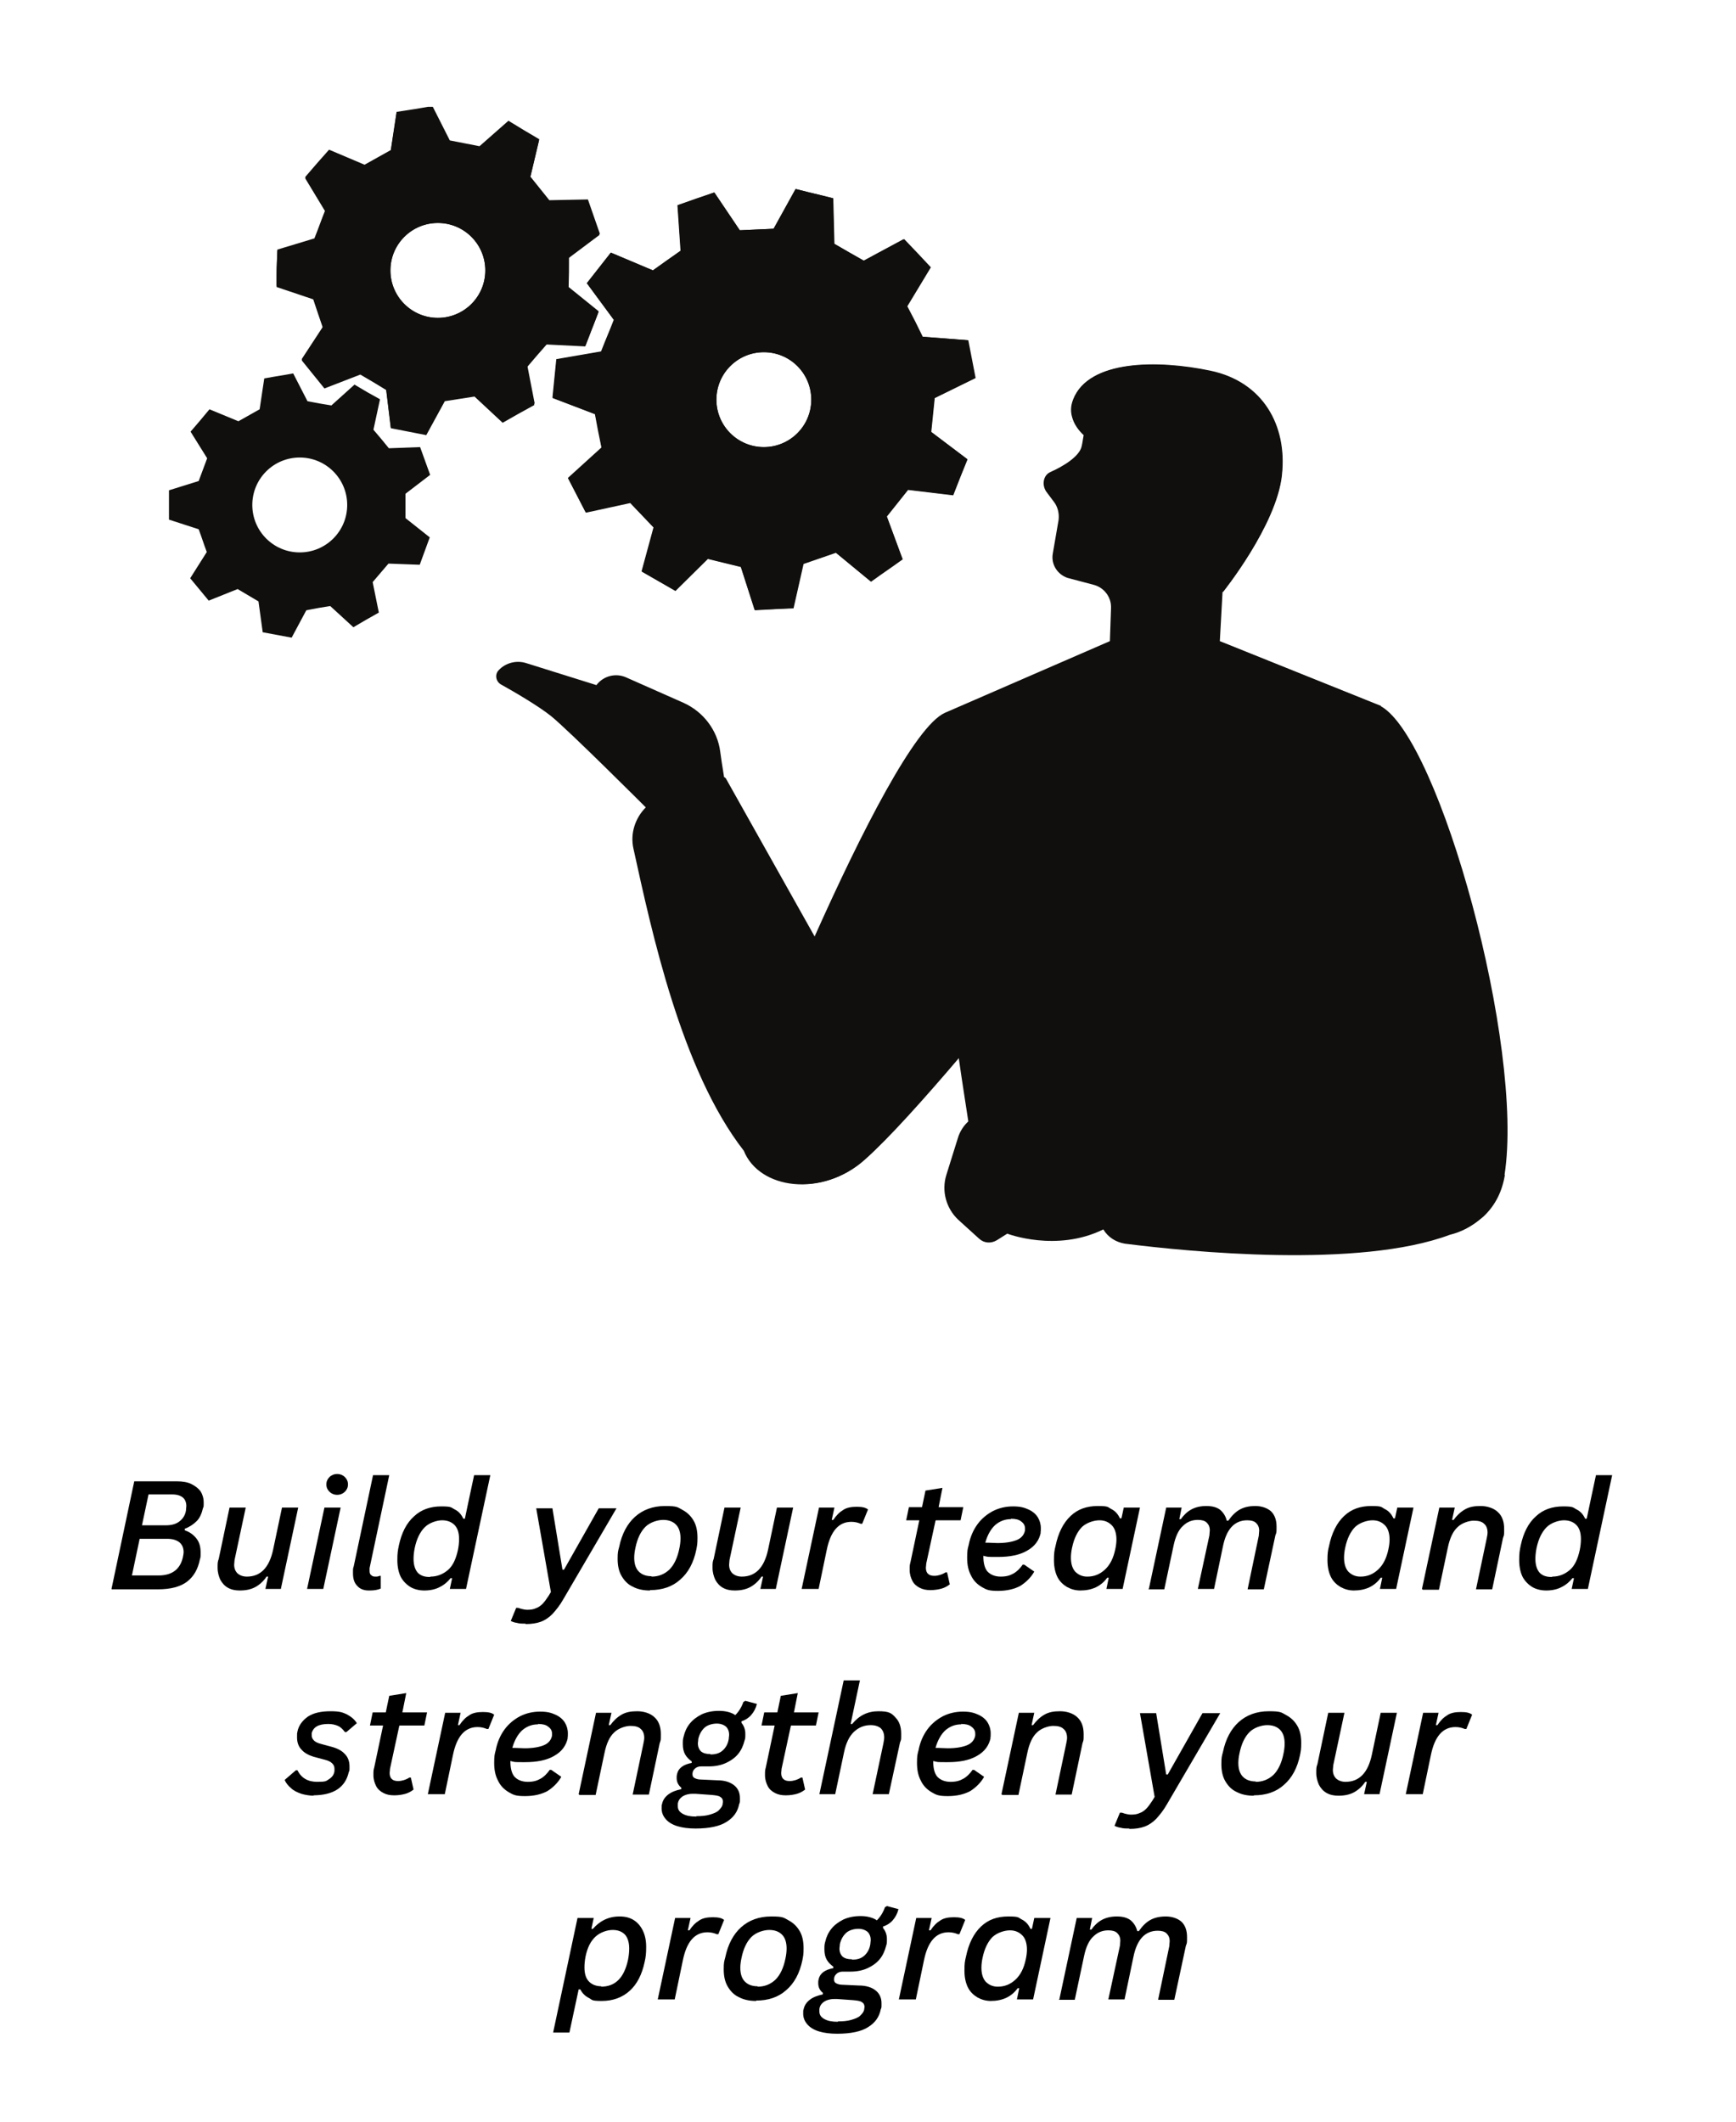 <?xml version="1.0" encoding="UTF-8"?>
<svg id="Layer_1" xmlns="http://www.w3.org/2000/svg" version="1.1" xmlns:xlink="http://www.w3.org/1999/xlink" viewBox="0 0 450 550">
  <!-- Generator: Adobe Illustrator 29.0.0, SVG Export Plug-In . SVG Version: 2.1.0 Build 186)  -->
  <defs>
    <style>
      .st0 {
        fill: #fff;
      }

      .st1 {
        fill: none;
      }

      .st2 {
        clip-path: url(#clippath-1);
      }

      .st3 {
        fill: #100f0d;
      }

      .st4 {
        clip-path: url(#clippath);
      }
    </style>
    <clipPath id="clippath">
      <rect class="st1" x="43.8" y="27.7" width="347.1" height="297.8"/>
    </clipPath>
    <clipPath id="clippath-1">
      <rect class="st1" x="70.9" y="27.7" width="262.7" height="127.1"/>
    </clipPath>
  </defs>
  <rect class="st0" x="-262.7" y="-356.1" width="979.2" height="1267.2"/>
  <rect class="st0" x="-262.7" y="-356.1" width="979.2" height="1267.2"/>
  <g class="st4">
    <path class="st3" d="M277.5,109.3s0,0,0,0c0,0,0-.2.1-.2,0,0,0,.2,0,.2ZM358,183l-41.8-16.8.7-12.7s13.9-17.2,15.3-30.3c1.4-12.7-4.8-24.1-18.5-27-13.7-2.9-31.5-2.8-35.5,7.3-.7,1.7-.7,3.2-.3,4.6.5,1.9,1.7,3.5,3,4.7-.2,1-.3,2-.5,2.8-.5,2.7-4.8,5.3-8.2,6.8-1.9.9-2.2,3.6-.8,5.3l1.8,2.4c1,1.3,1.4,3,1.2,4.7l-1.5,8.7c-.5,2.8,1.2,5.4,3.8,6.3l6.8,1.8c2.7.7,4.6,3.2,4.5,6l-.3,8.6-42.8,18.6c-7.7,3.5-21.6,30.8-33.8,58.1l-23.2-41.4h-.2c-.5-3.1-.9-5.7-1-6.6-.7-5.6-4.4-10.4-9.5-12.7l-14.9-6.6c-2.7-1.2-5.9-.4-7.7,2l-18.2-5.7c-2.5-.8-5.3-.1-7.1,1.8-1.1,1.1-.8,2.9.5,3.7,3.6,2,9.9,5.7,13,8.2,4.5,3.6,24.6,23.7,24.6,23.7h0c-2.7,2.7-4.1,6.7-3.2,10.7,4.7,21.4,12.4,57.5,28.6,78.3,4,10,20.2,12.2,31.1,2.4,6.1-5.5,15.4-15.9,24.6-26.6.8,5.7,1.7,11.3,2.5,16.6-1.2,1.1-2.2,2.6-2.7,4.3l-3,9.6c-1.3,4.2,0,8.7,3.1,11.6l5.4,4.9c1.3,1.2,3.1,1.3,4.6.4l2.7-1.7s12.7,4.9,24.9-1.1c1.2,2,3.2,3.3,5.6,3.7,16.7,2.1,60.7,6.5,84.2-2.3,2.9-.7,5.6-2.1,7.9-4.1.3-.2.6-.5.9-.8,2.6-2.6,4.4-6,5.1-10.4,5.2-33.5-16.8-112.9-32-121.5ZM152.2,73.4c3.3-4.2,2.9-3.7,6.2-7.9l10.9,4.6c3.2-2.2,4.1-2.9,7.2-5.1l-.8-11.8c5-1.7,4.5-1.5,9.5-3.3l6.6,9.8c3.9-.2,5-.2,8.8-.4l5.7-10.3c5.1,1.3,4.6,1.1,9.7,2.4l.3,11.8c3.3,1.9,4.3,2.5,7.7,4.4l10.4-5.6c3.6,3.8,3.3,3.4,6.9,7.3l-6.1,10.1c1.8,3.4,2.3,4.4,4,7.9l11.8.9c1,5.2.9,4.6,1.9,9.8l-10.6,5.2c-.4,3.9-.5,4.9-.9,8.8l9.4,7.1c-2,4.9-1.8,4.4-3.7,9.3l-11.7-1.4c-2.4,3-3.1,3.9-5.5,6.9l4.1,11.1c-4.3,3.1-3.9,2.7-8.2,5.8l-9.1-7.5c-3.7,1.3-4.7,1.6-8.4,2.9l-2.6,11.5c-5.3.2-4.7.2-10,.5l-3.6-11.2c-3.8-.9-4.8-1.2-8.6-2.1l-8.4,8.3c-4.6-2.7-4.1-2.4-8.7-5l3.1-11.4c-2.7-2.8-3.4-3.6-6.1-6.4l-11.5,2.5c-2.4-4.7-2.2-4.2-4.6-8.9l8.7-7.9c-.7-3.8-.9-4.9-1.7-8.7l-11-4.2c.5-5.3.5-4.7,1-10l11.6-2c1.4-3.6,1.9-4.6,3.3-8.2l-7-9.5ZM185.7,103.6c0,6.8,5.5,12.3,12.3,12.3s12.3-5.5,12.3-12.3-5.5-12.3-12.3-12.3-12.3,5.5-12.3,12.3ZM105.1,128c0,2.6,0,3.7,0,6.3l6.3,5c-1.3,3.6-1.3,3.5-2.6,7.1l-8.1-.3c-1.7,2-2.4,2.8-4.1,4.8l1.6,7.9c-3.4,1.9-3.2,1.8-6.6,3.8l-6-5.5c-2.6.4-3.6.6-6.2,1.1l-3.8,7.1c-3.8-.7-3.7-.7-7.5-1.4l-1.1-8c-2.2-1.3-3.2-1.9-5.4-3.2l-7.5,3c-2.5-3-2.4-2.9-4.8-5.8l4.3-6.8c-.9-2.4-1.2-3.5-2.1-5.9l-7.7-2.5c0-3.9,0-3.7,0-7.6l7.7-2.4c.9-2.4,1.3-3.5,2.2-5.9l-4.3-6.9c2.5-2.9,2.4-2.8,4.9-5.8l7.5,3.1c2.3-1.3,3.2-1.8,5.5-3.1l1.2-8c3.8-.7,3.7-.6,7.5-1.3l3.7,7.2c2.6.5,3.6.7,6.2,1.1l6-5.4c3.3,2,3.2,1.9,6.6,3.8l-1.7,7.9c1.7,2,2.4,2.8,4,4.8l8.1-.3c1.3,3.7,1.3,3.5,2.6,7.2l-6.4,4.9ZM90,130.9c0-6.8-5.5-12.3-12.3-12.3s-12.3,5.5-12.3,12.3,5.5,12.3,12.3,12.3,12.3-5.5,12.3-12.3ZM130.3,109.4l-7.3-6.8c-3.2.5-4.5.7-7.7,1.2l-4.8,8.7c-4.7-.9-4.5-.9-9.2-1.8l-1.2-9.9c-2.8-1.7-3.9-2.4-6.7-4l-9.3,3.6c-3-3.7-2.9-3.6-5.9-7.3l5.5-8.4c-1-3-1.5-4.3-2.5-7.4l-9.5-3.2c0-4.8,0-4.6.2-9.4l9.6-2.9c1.2-3,1.6-4.3,2.8-7.3l-5.2-8.6c3.1-3.6,3-3.5,6.2-7.1l9.2,3.9c2.8-1.6,4-2.2,6.8-3.8l1.5-9.9c4.7-.7,4.5-.7,9.3-1.5l4.5,8.9c3.2.6,4.5.9,7.7,1.5l7.5-6.6c4.1,2.5,3.9,2.4,8,4.8l-2.3,9.7c2,2.5,2.9,3.6,4.9,6.1l10-.2c1.6,4.5,1.5,4.4,3.1,8.9l-8,6c0,3.2,0,4.6-.1,7.8l7.8,6.3c-1.7,4.5-1.7,4.3-3.4,8.8l-10-.6c-2.1,2.4-3,3.5-5.1,5.9l1.9,9.8c-4.2,2.3-4,2.2-8.2,4.6ZM125.8,70.1c0-6.8-5.5-12.3-12.3-12.3s-12.3,5.5-12.3,12.3,5.5,12.3,12.3,12.3,12.3-5.5,12.3-12.3Z"/>
  </g>
  <path class="st3" d="M390.1,304.5c-.7,4.4-2.5,7.8-5.1,10.4-.3.3-.6.6-.9.8-2.3,2-5,3.3-7.9,4.1-23.6,8.9-67.5,4.5-84.2,2.3-2.4-.3-4.4-1.7-5.6-3.7-.7-1.2-1.1-2.5-1.1-3.9l-2.7-23.1-23.3-3.3c-3-.4-5.9.6-8,2.5-.8-5.3-1.7-11-2.5-16.6-9.1,10.7-18.4,21.1-24.6,26.6-10.9,9.8-27,7.6-31.1-2.4-16.2-20.8-23.9-56.9-28.6-78.3-.9-4,.5-7.9,3.2-10.6,1.3-1.3,2.9-2.3,4.7-2.9l15.5-4.7h.2c0,0,23.2,41.3,23.2,41.3,12.1-27.4,26.1-54.6,33.8-58.1l42.8-18.6h28.3l41.8,16.8c15.2,8.6,37.2,88.1,32,121.5Z"/>
  <path class="st3" d="M242.1,103.2l10.6-5.2c-1-5.2-.9-4.6-1.9-9.8l-11.8-.9c-1.8-3.4-2.3-4.4-4-7.9l6.1-10.1c-3.6-3.8-3.3-3.4-6.9-7.3l-10.4,5.6c-3.3-1.9-4.3-2.5-7.6-4.4l-.3-11.8c-5.1-1.3-4.6-1.1-9.7-2.4l-5.7,10.3c-3.9.2-5,.2-8.8.4l-6.6-9.8c-5,1.7-4.5,1.5-9.5,3.3l.8,11.8c-3.2,2.2-4.1,2.9-7.2,5.1l-10.9-4.6c-3.3,4.2-2.9,3.7-6.2,7.9l7,9.5c-1.4,3.6-1.9,4.6-3.3,8.2l-11.6,2c-.5,5.3-.5,4.7-1,10l11,4.2c.7,3.8.9,4.9,1.7,8.7l-8.7,7.9c2.4,4.7,2.2,4.2,4.6,8.9l11.5-2.5c2.7,2.8,3.4,3.6,6.1,6.4l-3.1,11.4c4.6,2.7,4.1,2.4,8.7,5l8.4-8.3c3.8.9,4.8,1.2,8.6,2.1l3.6,11.2c5.3-.2,4.7-.2,10-.5l2.6-11.5c3.7-1.3,4.7-1.6,8.4-2.9l9.1,7.5c4.3-3.1,3.8-2.7,8.2-5.8l-4.1-11.1c2.4-3,3.1-3.9,5.5-6.9l11.7,1.4c2-4.9,1.8-4.4,3.7-9.3l-9.4-7.1c.4-3.9.5-4.9.9-8.8ZM198,115.9c-6.8,0-12.3-5.5-12.3-12.3s5.5-12.3,12.3-12.3,12.3,5.5,12.3,12.3-5.5,12.3-12.3,12.3Z"/>
  <g class="st2">
    <path class="st3" d="M332.3,123.2c-1.4,13-15.3,30.3-15.3,30.3l-3.7-14.9c1.8-.8,3.5-2,5.1-4,.3-.3.5-.7.7-1,2.3-4.1,1.4-10.3-5.2-11.4-4.2-.7-7.5.9-9.6,2.3,0,0-5.6-4.6-7-15.4,0,0-5.7.1-10.8-1-1.5-.3-2.9-.8-4.2-1.3-.6,2.2-1,4.2-1.3,5.9-1.3-1.2-2.5-2.8-3-4.7-.4-1.4-.3-2.9.3-4.6,4-10.1,21.7-10.2,35.5-7.3,13.7,2.9,19.9,14.3,18.5,27ZM147.4,66.9c0,3.2,0,4.6-.1,7.8l7.8,6.3c-1.7,4.5-1.7,4.3-3.4,8.8l-10-.5c-2.1,2.4-3,3.4-5.1,5.9l1.9,9.8c-4.2,2.3-4,2.2-8.2,4.6l-7.3-6.8c-3.2.5-4.5.7-7.7,1.2l-4.8,8.8c-4.7-.9-4.5-.9-9.2-1.8l-1.2-9.9c-2.8-1.7-3.9-2.4-6.7-4l-9.3,3.6c-3-3.7-2.9-3.6-5.9-7.3l5.5-8.4c-1-3-1.5-4.3-2.5-7.4l-9.5-3.2c0-4.8,0-4.6.2-9.4l9.6-2.9c1.2-3,1.6-4.3,2.8-7.3l-5.2-8.6c3.1-3.6,3-3.5,6.2-7.1l9.2,3.9c2.8-1.6,4-2.2,6.8-3.8l1.5-9.9c4.7-.7,4.5-.7,9.3-1.5l4.5,8.9c3.2.6,4.5.9,7.6,1.5l7.5-6.6c4.1,2.5,3.9,2.4,8,4.8l-2.3,9.7c2,2.5,2.9,3.6,4.9,6.1l10-.2c1.6,4.5,1.5,4.4,3.1,8.9l-8,6ZM125.8,70.1c0-6.8-5.5-12.3-12.3-12.3s-12.3,5.5-12.3,12.3,5.5,12.3,12.3,12.3,12.3-5.5,12.3-12.3Z"/>
  </g>
  <path d="M28.9,411.9l5.9-27.9h11.1c1.4,0,2.7.2,3.7.7,1,.5,1.8,1.1,2.4,1.9.5.8.8,1.8.8,2.9s0,1-.2,1.5c-.3,1.3-.8,2.5-1.6,3.3s-1.8,1.5-3.1,2v.4c1.2.4,2.2,1.1,3,2.1.8,1,1.1,2.2,1.1,3.6s0,1.2-.2,1.9c-.5,2.5-1.6,4.4-3.3,5.7-1.7,1.3-4.2,2-7.6,2h-11.9ZM43,395.4c1.4,0,2.6-.3,3.5-1,.9-.7,1.5-1.6,1.7-2.8,0-.4.1-.8.1-1.2,0-.9-.3-1.7-.9-2.2-.6-.5-1.5-.8-2.7-.8h-6.2l-1.7,8h6.2ZM41.1,408.4c3.5,0,5.6-1.6,6.3-4.7.1-.5.2-1,.2-1.3,0-1.2-.4-2-1.1-2.6-.8-.6-1.8-.9-3.2-.9h-7.1l-2,9.5h7.1Z"/>
  <path d="M62.2,412.3c-1.2,0-2.2-.2-3.1-.7-.9-.5-1.5-1.2-2-2.1-.4-.9-.7-1.9-.7-3.1s0-1.5.3-2.3l2.8-13.3h4.2l-2.9,13.6c0,.4-.1.8-.1,1.2,0,1,.3,1.7.9,2.3.6.5,1.4.8,2.4.8,3.5,0,5.8-2.3,6.8-7l2.3-10.9h4.2l-4.5,21.1h-4l.7-3.2h-.4c-.8,1.2-1.8,2.1-2.9,2.7-1.1.6-2.4.9-4.1.9Z"/>
  <path d="M87.4,387.5c-.8,0-1.5-.3-2-.8-.5-.5-.8-1.1-.8-1.9s.3-1.4.8-1.9c.5-.5,1.2-.8,2-.8s1.5.3,2,.8c.5.5.8,1.1.8,1.9s-.3,1.4-.8,1.9c-.5.5-1.2.8-2,.8ZM79.6,411.9l4.5-21.1h4.2l-4.5,21.1h-4.2Z"/>
  <path d="M95.6,412.3c-1.3,0-2.3-.4-3-1.2-.8-.8-1.1-1.9-1.1-3.3s0-1.1.2-1.8l5-23.6h4.2l-5.1,24.1c0,.2,0,.4,0,.7,0,.5.1.9.4,1.1.3.3.6.4,1.1.4s.6,0,1.1-.2h.3v3.3c-.7.3-1.6.5-2.8.5Z"/>
  <path d="M110,412.3c-1.3,0-2.6-.3-3.6-.9-1-.6-1.9-1.5-2.5-2.6-.6-1.2-.9-2.7-.9-4.4s.1-2.4.4-3.8c.7-3.3,2-5.8,3.9-7.5,1.9-1.8,4.3-2.6,7.1-2.6s2.5.3,3.5.8c1,.5,1.7,1.3,2.2,2.4h.4c0-.1,2.4-11.3,2.4-11.3h4.2l-6.3,29.5h-4.2l.6-2.8h-.4c-.7.9-1.6,1.7-2.8,2.3-1.1.6-2.5.9-4,.9ZM111.6,408.7c1.7,0,3.2-.6,4.5-1.7,1.3-1.1,2.1-2.9,2.6-5.2.2-1,.3-1.9.3-2.8,0-1.7-.4-2.9-1.2-3.7-.8-.8-1.9-1.2-3.2-1.2s-3.3.6-4.5,1.8c-1.2,1.2-2.1,3-2.6,5.4-.2,1-.3,1.9-.3,2.8,0,1.6.4,2.8,1.1,3.6.8.8,1.8,1.1,3.2,1.1Z"/>
  <path d="M136.2,420.9c-.8,0-1.5,0-2.2-.2-.7-.1-1.2-.3-1.6-.5l1.4-3.4h.4c.3,0,.6.2,1.1.3.4.1.9.2,1.4.2.8,0,1.6-.1,2.2-.4.6-.2,1.2-.6,1.7-1.1.5-.5,1-1.2,1.6-2.1l.6-1-3.8-21.7h4.2l2.6,15.9h.4l9-15.9h4.6l-13.8,23.6c-.9,1.6-1.9,2.8-2.8,3.8-.9.9-1.9,1.6-3,2-1.1.4-2.4.6-3.9.6Z"/>
  <path d="M168.5,412.3c-1.7,0-3.2-.3-4.5-1-1.3-.6-2.2-1.6-2.9-2.8-.7-1.2-1-2.7-1-4.4s.1-2,.4-3.1c.7-3.4,2.1-6,4.1-7.8,2-1.8,4.6-2.8,7.8-2.8s3.2.3,4.5,1c1.3.7,2.2,1.6,2.9,2.8.7,1.2,1,2.7,1,4.4s-.1,2-.3,3.1c-.7,3.4-2.1,6-4.2,7.8-2,1.8-4.6,2.7-7.8,2.7ZM168.9,408.7c1.8,0,3.3-.6,4.6-1.8,1.2-1.2,2.1-3,2.6-5.5.2-.9.3-1.8.3-2.6,0-1.6-.4-2.8-1.2-3.6-.8-.8-1.9-1.2-3.3-1.2s-3.4.6-4.6,1.8c-1.2,1.2-2.1,3-2.6,5.5-.2.9-.3,1.8-.3,2.5,0,1.6.4,2.8,1.2,3.6.8.8,1.9,1.2,3.3,1.2Z"/>
  <path d="M190.5,412.3c-1.2,0-2.2-.2-3.1-.7-.9-.5-1.5-1.2-2-2.1-.4-.9-.7-1.9-.7-3.1s0-1.5.3-2.3l2.8-13.3h4.2l-2.9,13.6c0,.4-.1.8-.1,1.2,0,1,.3,1.7.9,2.3.6.5,1.4.8,2.4.8,3.5,0,5.8-2.3,6.8-7l2.3-10.9h4.2l-4.5,21.1h-4l.7-3.2h-.4c-.8,1.2-1.8,2.1-2.9,2.7-1.1.6-2.4.9-4.1.9Z"/>
  <path d="M207.8,411.9l4.5-21.1h4l-.7,3.2h.4c.8-1.2,1.6-2,2.6-2.6.9-.6,2.1-.8,3.5-.8s2.3.2,2.9.7l-1.5,3.7h-.4c-.7-.3-1.5-.5-2.4-.5-3.3,0-5.4,2.4-6.4,7.3l-2.1,10.1h-4.2Z"/>
  <path d="M242.5,394.2l-2.4,11.1c0,.4-.1.8-.1,1.1,0,.7.2,1.3.6,1.6.4.4,1,.5,1.7.5s1.9-.3,2.8-.9h.4l.7,3.1c-.6.5-1.4.9-2.1,1.1s-1.7.4-2.9.4-2-.2-2.8-.6c-.8-.4-1.5-1-1.9-1.8-.4-.8-.7-1.7-.7-2.8s0-1.3.2-2l2.3-10.9h-3.4l.7-3.4h3.4l.9-4.3,4.4-.7-1,5h6.4l-.7,3.4h-6.4Z"/>
  <path d="M269.8,397.2c-.4,2.1-1.6,3.7-3.6,4.8-1.9,1.1-4.4,1.6-7.5,1.6s-2.5,0-3.8-.3c0,1.8.3,3.1,1,4,.8.9,2,1.4,3.5,1.4s2.4-.3,3.3-.8c.9-.5,1.7-1.3,2.4-2.3h.4l2.6,1.8c-.9,1.6-2.2,2.8-3.6,3.7-1.5.8-3.4,1.3-5.8,1.3s-3-.3-4.2-1c-1.2-.7-2.2-1.7-2.8-3-.7-1.3-1-2.8-1-4.6s.1-2.2.4-3.3c.4-2.1,1.2-3.9,2.3-5.4,1.1-1.5,2.5-2.6,4-3.4,1.6-.8,3.3-1.2,5.2-1.2s2.9.3,4,.8c1.1.5,1.9,1.2,2.4,2,.5.8.8,1.8.8,2.8s0,.8-.1,1.2ZM262.1,393.8c-1.6,0-2.9.5-4.1,1.5-1.1,1-2,2.5-2.6,4.6,1.3,0,2.3.1,3.2.1,2.1,0,3.8-.3,5-.8,1.2-.5,1.9-1.4,2.1-2.5,0-.2,0-.4,0-.5,0-.7-.3-1.3-1-1.8-.6-.5-1.5-.7-2.7-.7Z"/>
  <path d="M280.1,412.3c-1.3,0-2.4-.3-3.5-.9-1-.6-1.9-1.4-2.5-2.6-.6-1.2-.9-2.7-.9-4.4s.1-2.4.4-3.6c.7-3.4,2-6,3.9-7.8,1.9-1.8,4.2-2.6,7.1-2.6s2.5.3,3.5.8c1,.5,1.7,1.3,2.2,2.4h.4c0,0,.6-2.8.6-2.8h4.2l-4.5,21.1h-4.2l.6-2.9h-.4c-1.6,2.2-3.9,3.3-7,3.3ZM281.9,408.7c1.7,0,3.2-.6,4.5-1.8,1.3-1.2,2.2-2.9,2.7-5.3.2-.9.3-1.8.3-2.5,0-1.6-.4-2.9-1.2-3.7-.8-.8-1.8-1.3-3.2-1.3s-3.3.6-4.5,1.7c-1.2,1.2-2.1,3-2.6,5.4-.2.9-.3,1.8-.3,2.6,0,1.6.4,2.8,1.1,3.6.8.8,1.8,1.3,3.1,1.3Z"/>
  <path d="M297.8,411.9l4.5-21.1h4l-.6,3h.4c.7-1,1.6-1.9,2.7-2.5,1.1-.6,2.4-.9,3.9-.9s2.7.3,3.6,1c.8.7,1.4,1.6,1.7,2.8h.4c.9-1.3,1.9-2.3,3-2.9,1.1-.6,2.4-.9,4-.9s3.1.5,4.1,1.4c.9.9,1.4,2.2,1.4,3.9s0,1.5-.3,2.3l-3,14h-4.2l2.9-13.9c0-.5.1-.9.1-1.3,0-.9-.3-1.5-.8-2s-1.3-.7-2.3-.7c-3.3,0-5.4,2.3-6.3,6.8l-2.3,11h-4.2l3-13.9c0-.5.1-.9.1-1.3,0-.9-.3-1.5-.8-2s-1.3-.7-2.3-.7c-1.5,0-2.8.5-3.9,1.6-1.1,1-1.9,2.7-2.4,5.1l-2.4,11.3h-4.2Z"/>
  <path d="M351,412.3c-1.3,0-2.4-.3-3.5-.9-1-.6-1.9-1.4-2.5-2.6-.6-1.2-.9-2.7-.9-4.4s.1-2.4.4-3.6c.7-3.4,2-6,3.9-7.8,1.9-1.8,4.2-2.6,7.1-2.6s2.5.3,3.5.8c1,.5,1.7,1.3,2.2,2.4h.4c0,0,.6-2.8.6-2.8h4.2l-4.5,21.1h-4.2l.6-2.9h-.4c-1.6,2.2-3.9,3.3-7,3.3ZM352.7,408.7c1.7,0,3.2-.6,4.5-1.8,1.3-1.2,2.2-2.9,2.7-5.3.2-.9.3-1.8.3-2.5,0-1.6-.4-2.9-1.2-3.7-.8-.8-1.8-1.3-3.2-1.3s-3.3.6-4.5,1.7c-1.2,1.2-2.1,3-2.6,5.4-.2.9-.3,1.8-.3,2.6,0,1.6.4,2.8,1.1,3.6.8.8,1.8,1.3,3.1,1.3Z"/>
  <path d="M368.6,411.9l4.5-21.1h4l-.7,3.2h.4c.8-1.1,1.7-2,2.9-2.7s2.5-.9,4.1-.9,3.4.5,4.5,1.6c1.1,1,1.6,2.5,1.6,4.3s0,1.5-.3,2.4l-2.8,13.3h-4.2l2.8-13.3c.1-.5.2-1,.2-1.4,0-1-.3-1.8-.9-2.3-.6-.6-1.5-.8-2.7-.8s-3.1.6-4.2,1.7c-1.2,1.1-2,2.9-2.5,5.3l-2.3,10.9h-4.2Z"/>
  <path d="M400.8,412.3c-1.3,0-2.6-.3-3.6-.9-1-.6-1.9-1.5-2.5-2.6-.6-1.2-.9-2.7-.9-4.4s.1-2.4.4-3.8c.7-3.3,2-5.8,3.9-7.5,1.9-1.8,4.3-2.6,7.1-2.6s2.5.3,3.5.8c1,.5,1.7,1.3,2.2,2.4h.4c0-.1,2.4-11.3,2.4-11.3h4.2l-6.3,29.5h-4.2l.6-2.8h-.4c-.7.9-1.6,1.7-2.8,2.3-1.1.6-2.5.9-4,.9ZM402.4,408.7c1.7,0,3.2-.6,4.5-1.7,1.3-1.1,2.1-2.9,2.6-5.2.2-1,.3-1.9.3-2.8,0-1.7-.4-2.9-1.2-3.7-.8-.8-1.9-1.2-3.2-1.2s-3.3.6-4.5,1.8c-1.2,1.2-2.1,3-2.6,5.4-.2,1-.3,1.9-.3,2.8,0,1.6.4,2.8,1.1,3.6.8.8,1.8,1.1,3.2,1.1Z"/>
  <path d="M81.5,465.5c-1.2,0-2.4-.2-3.4-.5-1.1-.4-2-.8-2.7-1.5-.7-.6-1.3-1.3-1.6-2.1l2.9-2.5h.4c1,2,2.7,3,5.1,3s2.3-.2,3.1-.7c.8-.5,1.3-1.2,1.4-2.1,0-.2,0-.4,0-.6,0-.6-.2-1-.6-1.4-.4-.4-1-.7-1.8-.9l-3-.8c-1.3-.4-2.4-1-3.1-1.8-.8-.8-1.2-1.9-1.2-3.2s0-1,.1-1.5c.3-1.6,1.3-2.9,2.7-3.9,1.5-1,3.5-1.4,5.9-1.4s3.1.3,4.2.8c1.1.6,2,1.3,2.6,2.3l-2.7,2.3h-.4c-.5-.7-1.1-1.3-1.8-1.6-.7-.3-1.5-.5-2.5-.5-2.5,0-3.9.8-4.3,2.4,0,.2,0,.3,0,.5,0,.6.2,1,.6,1.4.4.4,1.1.7,1.9.9l2.6.7c1.5.4,2.7,1,3.5,1.9.8.8,1.2,1.9,1.2,3.2s0,1-.2,1.5c-.9,4-4,6-9.3,6Z"/>
  <path d="M103.5,447.4l-2.4,11.1c0,.4-.1.8-.1,1.1,0,.7.2,1.3.6,1.6.4.4,1,.5,1.7.5s1.9-.3,2.8-.9h.4l.7,3.1c-.6.5-1.4.9-2.1,1.1s-1.7.4-2.9.4-2-.2-2.8-.6c-.8-.4-1.5-1-1.9-1.8-.4-.8-.7-1.7-.7-2.8s0-1.3.2-2l2.3-10.9h-3.4l.7-3.4h3.4l.9-4.3,4.4-.7-1,5h6.4l-.7,3.4h-6.4Z"/>
  <path d="M110.9,465.1l4.5-21.1h4l-.7,3.2h.4c.8-1.2,1.6-2,2.6-2.6.9-.6,2.1-.8,3.5-.8s2.3.2,2.9.7l-1.5,3.7h-.4c-.7-.3-1.5-.5-2.4-.5-3.3,0-5.4,2.4-6.4,7.3l-2.1,10.1h-4.2Z"/>
  <path d="M147.2,450.4c-.4,2.1-1.6,3.7-3.6,4.8-1.9,1.1-4.4,1.6-7.5,1.6s-2.5,0-3.8-.3c0,1.8.3,3.1,1,4,.8.9,2,1.4,3.5,1.4s2.4-.3,3.3-.8c.9-.5,1.7-1.3,2.4-2.3h.4l2.6,1.8c-.9,1.6-2.2,2.8-3.6,3.7-1.5.8-3.4,1.3-5.8,1.3s-3-.3-4.2-1c-1.2-.7-2.2-1.7-2.8-3-.7-1.3-1-2.8-1-4.6s.1-2.2.4-3.3c.4-2.1,1.2-3.9,2.3-5.4,1.1-1.5,2.5-2.6,4-3.4,1.6-.8,3.3-1.2,5.2-1.2s2.9.3,4,.8c1.1.5,1.9,1.2,2.4,2,.5.8.8,1.8.8,2.8s0,.8-.1,1.2ZM139.5,447c-1.6,0-2.9.5-4.1,1.5-1.1,1-2,2.5-2.6,4.6,1.3,0,2.3.1,3.2.1,2.1,0,3.8-.3,5-.8,1.2-.5,1.9-1.4,2.1-2.5,0-.2,0-.4,0-.5,0-.7-.3-1.3-1-1.8-.6-.5-1.5-.7-2.7-.7Z"/>
  <path d="M150,465.1l4.5-21.1h4l-.7,3.2h.4c.8-1.1,1.7-2,2.9-2.7s2.5-.9,4.1-.9,3.4.5,4.5,1.6c1.1,1,1.6,2.5,1.6,4.3s0,1.5-.3,2.4l-2.8,13.3h-4.2l2.8-13.3c.1-.5.2-1,.2-1.4,0-1-.3-1.8-.9-2.3-.6-.6-1.5-.8-2.7-.8s-3.1.6-4.2,1.7c-1.2,1.1-2,2.9-2.5,5.3l-2.3,10.9h-4.2Z"/>
  <path d="M180.3,474c-1.8,0-3.4-.2-4.7-.6-1.3-.4-2.3-1-3-1.8-.7-.8-1.1-1.7-1.1-2.8s0-.7.1-1.1c.2-1,.7-1.8,1.6-2.5.9-.7,2-1.1,3.4-1.4v-.4c-.4-.3-.7-.7-.9-1.1-.2-.4-.3-.9-.3-1.4s0-.6.1-1c.3-1.5,1.6-2.5,3.8-2.9v-.4c-.7-.5-1.3-1.1-1.7-1.8-.4-.7-.6-1.6-.6-2.6s0-1.3.2-2c.3-1.3.8-2.4,1.6-3.4.8-1,1.9-1.8,3.1-2.4,1.3-.6,2.8-.9,4.5-.9s3.2.4,4.2,1.1c.9-.9,1.6-2,2.1-3.4l.5-.3,3,.8c-.3,1.2-.8,2.1-1.5,2.9-.6.7-1.5,1.3-2.5,1.6v.4c.6.7,1,1.7,1,2.8s0,1.2-.2,1.8c-.3,1.2-.8,2.4-1.6,3.4-.8,1-1.9,1.8-3.2,2.4-1.3.6-2.8.9-4.5.9s-.4,0-.9,0c-.5,0-.9,0-1.1,0-.6,0-1.2.2-1.6.6-.4.4-.6.8-.6,1.4s.2.8.5,1c.4.2.9.4,1.6.4l4.3.2c2,0,3.4.5,4.4,1.3,1,.8,1.5,1.9,1.5,3.3s0,1-.2,1.6c-.4,2-1.5,3.5-3.3,4.6-1.7,1.1-4.4,1.7-8,1.7ZM184.2,454.8c1.3,0,2.3-.3,3.1-1,.8-.7,1.4-1.7,1.6-3,0-.4.1-.7.1-1.1,0-.9-.3-1.6-.8-2.1-.6-.5-1.4-.8-2.4-.8s-2.3.3-3.1,1c-.8.7-1.4,1.7-1.7,3,0,.5-.1.8-.1,1.1,0,.9.3,1.6.8,2.1.6.5,1.4.7,2.4.7ZM180.5,470.8c1.4,0,2.5-.1,3.5-.4,1-.3,1.8-.6,2.3-1.1s.9-1,1-1.5c0-.3.1-.6.1-.7,0-.6-.2-1-.7-1.3-.4-.3-1.2-.4-2.2-.5l-4.2-.3c-.1,0-.2,0-.4,0-.1,0-.2,0-.4,0-1.1,0-2,.3-2.6.7-.7.5-1.1,1.1-1.2,1.9,0,.2,0,.4,0,.6,0,.9.4,1.5,1.3,2,.9.5,2,.7,3.5.7Z"/>
  <path d="M205,447.4l-2.4,11.1c0,.4-.1.8-.1,1.1,0,.7.2,1.3.6,1.6.4.4,1,.5,1.7.5s1.9-.3,2.8-.9h.4l.7,3.1c-.6.5-1.4.9-2.1,1.1s-1.7.4-2.9.4-2-.2-2.8-.6c-.8-.4-1.5-1-1.9-1.8-.4-.8-.7-1.7-.7-2.8s0-1.3.2-2l2.3-10.9h-3.4l.7-3.4h3.4l.9-4.3,4.4-.7-1,5h6.4l-.7,3.4h-6.4Z"/>
  <path d="M212.4,465.1l6.3-29.5h4.2l-2.4,11.3h.4c1.8-2.2,4-3.3,6.8-3.3s3.4.5,4.4,1.6c1,1,1.5,2.4,1.5,4.2s0,1.5-.3,2.3l-2.9,13.4h-4.2l2.8-13.2c.1-.6.2-1.1.2-1.5,0-1-.3-1.8-.9-2.4-.6-.5-1.5-.8-2.6-.8-1.7,0-3.1.6-4.3,1.7-1.2,1.1-2.1,2.9-2.6,5.3l-2.3,10.9h-4.2Z"/>
  <path d="M256.8,450.4c-.4,2.1-1.6,3.7-3.6,4.8-1.9,1.1-4.4,1.6-7.5,1.6s-2.5,0-3.8-.3c0,1.8.3,3.1,1,4,.8.9,2,1.4,3.5,1.4s2.4-.3,3.3-.8c.9-.5,1.7-1.3,2.4-2.3h.4l2.6,1.8c-.9,1.6-2.2,2.8-3.6,3.7-1.5.8-3.4,1.3-5.8,1.3s-3-.3-4.2-1c-1.2-.7-2.2-1.7-2.8-3-.7-1.3-1-2.8-1-4.6s.1-2.2.4-3.3c.4-2.1,1.2-3.9,2.3-5.4,1.1-1.5,2.5-2.6,4-3.4,1.6-.8,3.3-1.2,5.2-1.2s2.9.3,4,.8c1.1.5,1.9,1.2,2.4,2,.5.8.8,1.8.8,2.8s0,.8-.1,1.2ZM249.2,447c-1.6,0-2.9.5-4.1,1.5-1.1,1-2,2.5-2.6,4.6,1.3,0,2.3.1,3.2.1,2.1,0,3.8-.3,5-.8,1.2-.5,1.9-1.4,2.1-2.5,0-.2,0-.4,0-.5,0-.7-.3-1.3-1-1.8-.6-.5-1.5-.7-2.7-.7Z"/>
  <path d="M259.6,465.1l4.5-21.1h4l-.7,3.2h.4c.8-1.1,1.7-2,2.9-2.7s2.5-.9,4.1-.9,3.4.5,4.5,1.6c1.1,1,1.6,2.5,1.6,4.3s0,1.5-.3,2.4l-2.8,13.3h-4.2l2.8-13.3c.1-.5.2-1,.2-1.4,0-1-.3-1.8-.9-2.3-.6-.6-1.5-.8-2.7-.8s-3.1.6-4.2,1.7c-1.2,1.1-2,2.9-2.5,5.3l-2.3,10.9h-4.2Z"/>
  <path d="M292.7,474c-.8,0-1.5,0-2.2-.2-.7-.1-1.2-.3-1.6-.5l1.4-3.4h.4c.3,0,.6.2,1.1.3.4.1.9.2,1.4.2.8,0,1.6-.1,2.2-.4.6-.2,1.2-.6,1.7-1.1.5-.5,1-1.2,1.6-2.1l.6-1-3.8-21.7h4.2l2.6,15.9h.4l9-15.9h4.6l-13.8,23.6c-.9,1.6-1.9,2.8-2.8,3.8-.9.9-1.9,1.6-3,2-1.1.4-2.4.6-3.9.6Z"/>
  <path d="M325,465.5c-1.7,0-3.2-.3-4.5-1-1.3-.6-2.2-1.6-2.9-2.8-.7-1.2-1-2.7-1-4.4s.1-2,.4-3.1c.7-3.4,2.1-6,4.1-7.8,2-1.8,4.6-2.8,7.8-2.8s3.2.3,4.5,1c1.3.7,2.2,1.6,2.9,2.8.7,1.2,1,2.7,1,4.4s-.1,2-.3,3.1c-.7,3.4-2.1,6-4.2,7.8-2,1.8-4.6,2.7-7.8,2.7ZM325.5,461.9c1.8,0,3.3-.6,4.6-1.8,1.2-1.2,2.1-3,2.6-5.5.2-.9.3-1.8.3-2.6,0-1.6-.4-2.8-1.2-3.6-.8-.8-1.9-1.2-3.3-1.2s-3.4.6-4.6,1.8c-1.2,1.2-2.1,3-2.6,5.5-.2.9-.3,1.8-.3,2.5,0,1.6.4,2.8,1.2,3.6.8.8,1.9,1.2,3.3,1.2Z"/>
  <path d="M347,465.5c-1.2,0-2.2-.2-3.1-.7-.9-.5-1.5-1.2-2-2.1-.4-.9-.7-1.9-.7-3.1s0-1.5.3-2.3l2.8-13.3h4.2l-2.9,13.6c0,.4-.1.8-.1,1.2,0,1,.3,1.7.9,2.3.6.5,1.4.8,2.4.8,3.5,0,5.8-2.3,6.8-7l2.3-10.9h4.2l-4.5,21.1h-4l.7-3.2h-.4c-.8,1.2-1.8,2.1-2.9,2.7-1.1.6-2.4.9-4.1.9Z"/>
  <path d="M364.4,465.1l4.5-21.1h4l-.7,3.2h.4c.8-1.2,1.6-2,2.6-2.6.9-.6,2.1-.8,3.5-.8s2.3.2,2.9.7l-1.5,3.7h-.4c-.7-.3-1.5-.5-2.4-.5-3.3,0-5.4,2.4-6.4,7.3l-2.1,10.1h-4.2Z"/>
  <path d="M143.4,526.8l6.3-29.6h4.2l-.6,2.8h.4c.8-.9,1.7-1.7,2.9-2.3,1.2-.6,2.5-.9,4-.9s2.6.3,3.6.9c1,.6,1.8,1.5,2.4,2.7.6,1.2.9,2.6.9,4.3s-.1,2.6-.4,3.9c-.7,3.3-2,5.8-3.9,7.5-1.9,1.7-4.3,2.6-7.2,2.6s-2.4-.3-3.4-.8c-1-.5-1.7-1.3-2.2-2.2h-.4c0,0-2.4,11.2-2.4,11.2h-4.2ZM155.8,515c3.7,0,6-2.3,7-7,.2-1,.3-2,.3-2.9,0-1.6-.4-2.8-1.1-3.6-.8-.8-1.8-1.2-3.2-1.2s-3.2.6-4.4,1.7c-1.3,1.2-2.1,2.8-2.6,5.1-.2,1-.3,2-.3,2.9,0,1.7.4,2.9,1.2,3.7.8.8,1.9,1.2,3.2,1.2Z"/>
  <path d="M170.5,518.3l4.5-21.1h4l-.7,3.2h.4c.8-1.2,1.6-2,2.6-2.6.9-.6,2.1-.8,3.5-.8s2.3.2,2.9.7l-1.5,3.7h-.4c-.7-.3-1.5-.5-2.4-.5-3.3,0-5.4,2.4-6.4,7.3l-2.1,10.1h-4.2Z"/>
  <path d="M196,518.7c-1.7,0-3.2-.3-4.5-1-1.3-.6-2.2-1.6-2.9-2.8-.7-1.2-1-2.7-1-4.4s.1-2,.4-3.1c.7-3.4,2.1-6,4.1-7.8,2-1.8,4.6-2.8,7.8-2.8s3.2.3,4.5,1c1.3.7,2.2,1.6,2.9,2.8.7,1.2,1,2.7,1,4.4s-.1,2-.3,3.1c-.7,3.4-2.1,6-4.2,7.8-2,1.8-4.6,2.7-7.8,2.7ZM196.4,515c1.8,0,3.3-.6,4.6-1.8,1.2-1.2,2.1-3,2.6-5.5.2-.9.3-1.8.3-2.6,0-1.6-.4-2.8-1.2-3.6-.8-.8-1.9-1.2-3.3-1.2s-3.4.6-4.6,1.8c-1.2,1.2-2.1,3-2.6,5.5-.2.9-.3,1.8-.3,2.5,0,1.6.4,2.8,1.2,3.6.8.8,1.9,1.2,3.3,1.2Z"/>
  <path d="M217,527.2c-1.8,0-3.4-.2-4.7-.6-1.3-.4-2.3-1-3-1.8-.7-.8-1.1-1.7-1.1-2.8s0-.7.1-1.1c.2-1,.7-1.8,1.6-2.5.9-.7,2-1.1,3.4-1.4v-.4c-.4-.3-.7-.7-.9-1.1-.2-.4-.3-.9-.3-1.4s0-.6.1-1c.3-1.5,1.6-2.5,3.8-2.9v-.4c-.7-.5-1.3-1.1-1.7-1.8-.4-.7-.6-1.6-.6-2.6s0-1.3.2-2c.3-1.3.8-2.4,1.6-3.4.8-1,1.9-1.8,3.1-2.4,1.3-.6,2.8-.9,4.5-.9s3.2.4,4.2,1.1c.9-.9,1.6-2,2.1-3.4l.5-.3,3,.8c-.3,1.2-.8,2.1-1.5,2.9-.6.7-1.5,1.3-2.5,1.6v.4c.6.7,1,1.7,1,2.8s0,1.2-.2,1.8c-.3,1.2-.8,2.4-1.6,3.4-.8,1-1.9,1.8-3.2,2.4-1.3.6-2.8.9-4.5.9s-.4,0-.9,0c-.5,0-.9,0-1.1,0-.6,0-1.2.2-1.6.6-.4.4-.6.8-.6,1.4s.2.8.5,1c.4.2.9.4,1.6.4l4.3.2c2,0,3.4.5,4.4,1.3,1,.8,1.5,1.9,1.5,3.3s0,1-.2,1.6c-.4,2-1.5,3.5-3.3,4.6-1.7,1.1-4.4,1.7-8,1.7ZM220.9,508c1.3,0,2.3-.3,3.1-1,.8-.7,1.4-1.7,1.6-3,0-.4.1-.7.1-1.1,0-.9-.3-1.6-.8-2.1-.6-.5-1.4-.8-2.4-.8s-2.3.3-3.1,1c-.8.7-1.4,1.7-1.7,3,0,.5-.1.8-.1,1.1,0,.9.3,1.6.8,2.1.6.5,1.4.7,2.4.7ZM217.2,524c1.4,0,2.5-.1,3.5-.4,1-.3,1.8-.6,2.3-1.1s.9-1,1-1.5c0-.3.1-.6.1-.7,0-.6-.2-1-.7-1.3-.4-.3-1.2-.4-2.2-.5l-4.2-.3c-.1,0-.2,0-.4,0-.1,0-.2,0-.4,0-1.1,0-2,.3-2.6.7-.7.5-1.1,1.1-1.2,1.9,0,.2,0,.4,0,.6,0,.9.4,1.5,1.3,2,.9.5,2,.7,3.5.7Z"/>
  <path d="M233,518.3l4.5-21.1h4l-.7,3.2h.4c.8-1.2,1.6-2,2.6-2.6.9-.6,2.1-.8,3.5-.8s2.3.2,2.9.7l-1.5,3.7h-.4c-.7-.3-1.5-.5-2.4-.5-3.3,0-5.4,2.4-6.4,7.3l-2.1,10.1h-4.2Z"/>
  <path d="M256.9,518.7c-1.3,0-2.4-.3-3.5-.9-1-.6-1.9-1.4-2.5-2.6-.6-1.2-.9-2.7-.9-4.4s.1-2.4.4-3.6c.7-3.4,2-6,3.9-7.8,1.9-1.8,4.2-2.6,7.1-2.6s2.5.3,3.5.8c1,.5,1.7,1.3,2.2,2.4h.4c0,0,.6-2.8.6-2.8h4.2l-4.5,21.1h-4.2l.6-2.9h-.4c-1.6,2.2-3.9,3.3-7,3.3ZM258.7,515c1.7,0,3.2-.6,4.5-1.8,1.3-1.2,2.2-2.9,2.7-5.3.2-.9.3-1.8.3-2.5,0-1.6-.4-2.9-1.2-3.7-.8-.8-1.8-1.3-3.2-1.3s-3.3.6-4.5,1.7c-1.2,1.2-2.1,3-2.6,5.4-.2.9-.3,1.8-.3,2.6,0,1.6.4,2.8,1.1,3.6.8.8,1.8,1.3,3.1,1.3Z"/>
  <path d="M274.6,518.3l4.5-21.1h4l-.6,3h.4c.7-1,1.6-1.9,2.7-2.5,1.1-.6,2.4-.9,3.9-.9s2.7.3,3.6,1c.8.7,1.4,1.6,1.7,2.8h.4c.9-1.3,1.9-2.3,3-2.9,1.1-.6,2.4-.9,4-.9s3.1.5,4.1,1.4c.9.9,1.4,2.2,1.4,3.9s0,1.5-.3,2.3l-3,14h-4.2l2.9-13.9c0-.5.1-.9.1-1.3,0-.9-.3-1.5-.8-2s-1.3-.7-2.3-.7c-3.3,0-5.4,2.3-6.3,6.8l-2.3,11h-4.2l3-13.9c0-.5.1-.9.1-1.3,0-.9-.3-1.5-.8-2s-1.3-.7-2.3-.7c-1.5,0-2.8.5-3.9,1.6-1.1,1-1.9,2.7-2.4,5.1l-2.4,11.3h-4.2Z"/>
</svg>